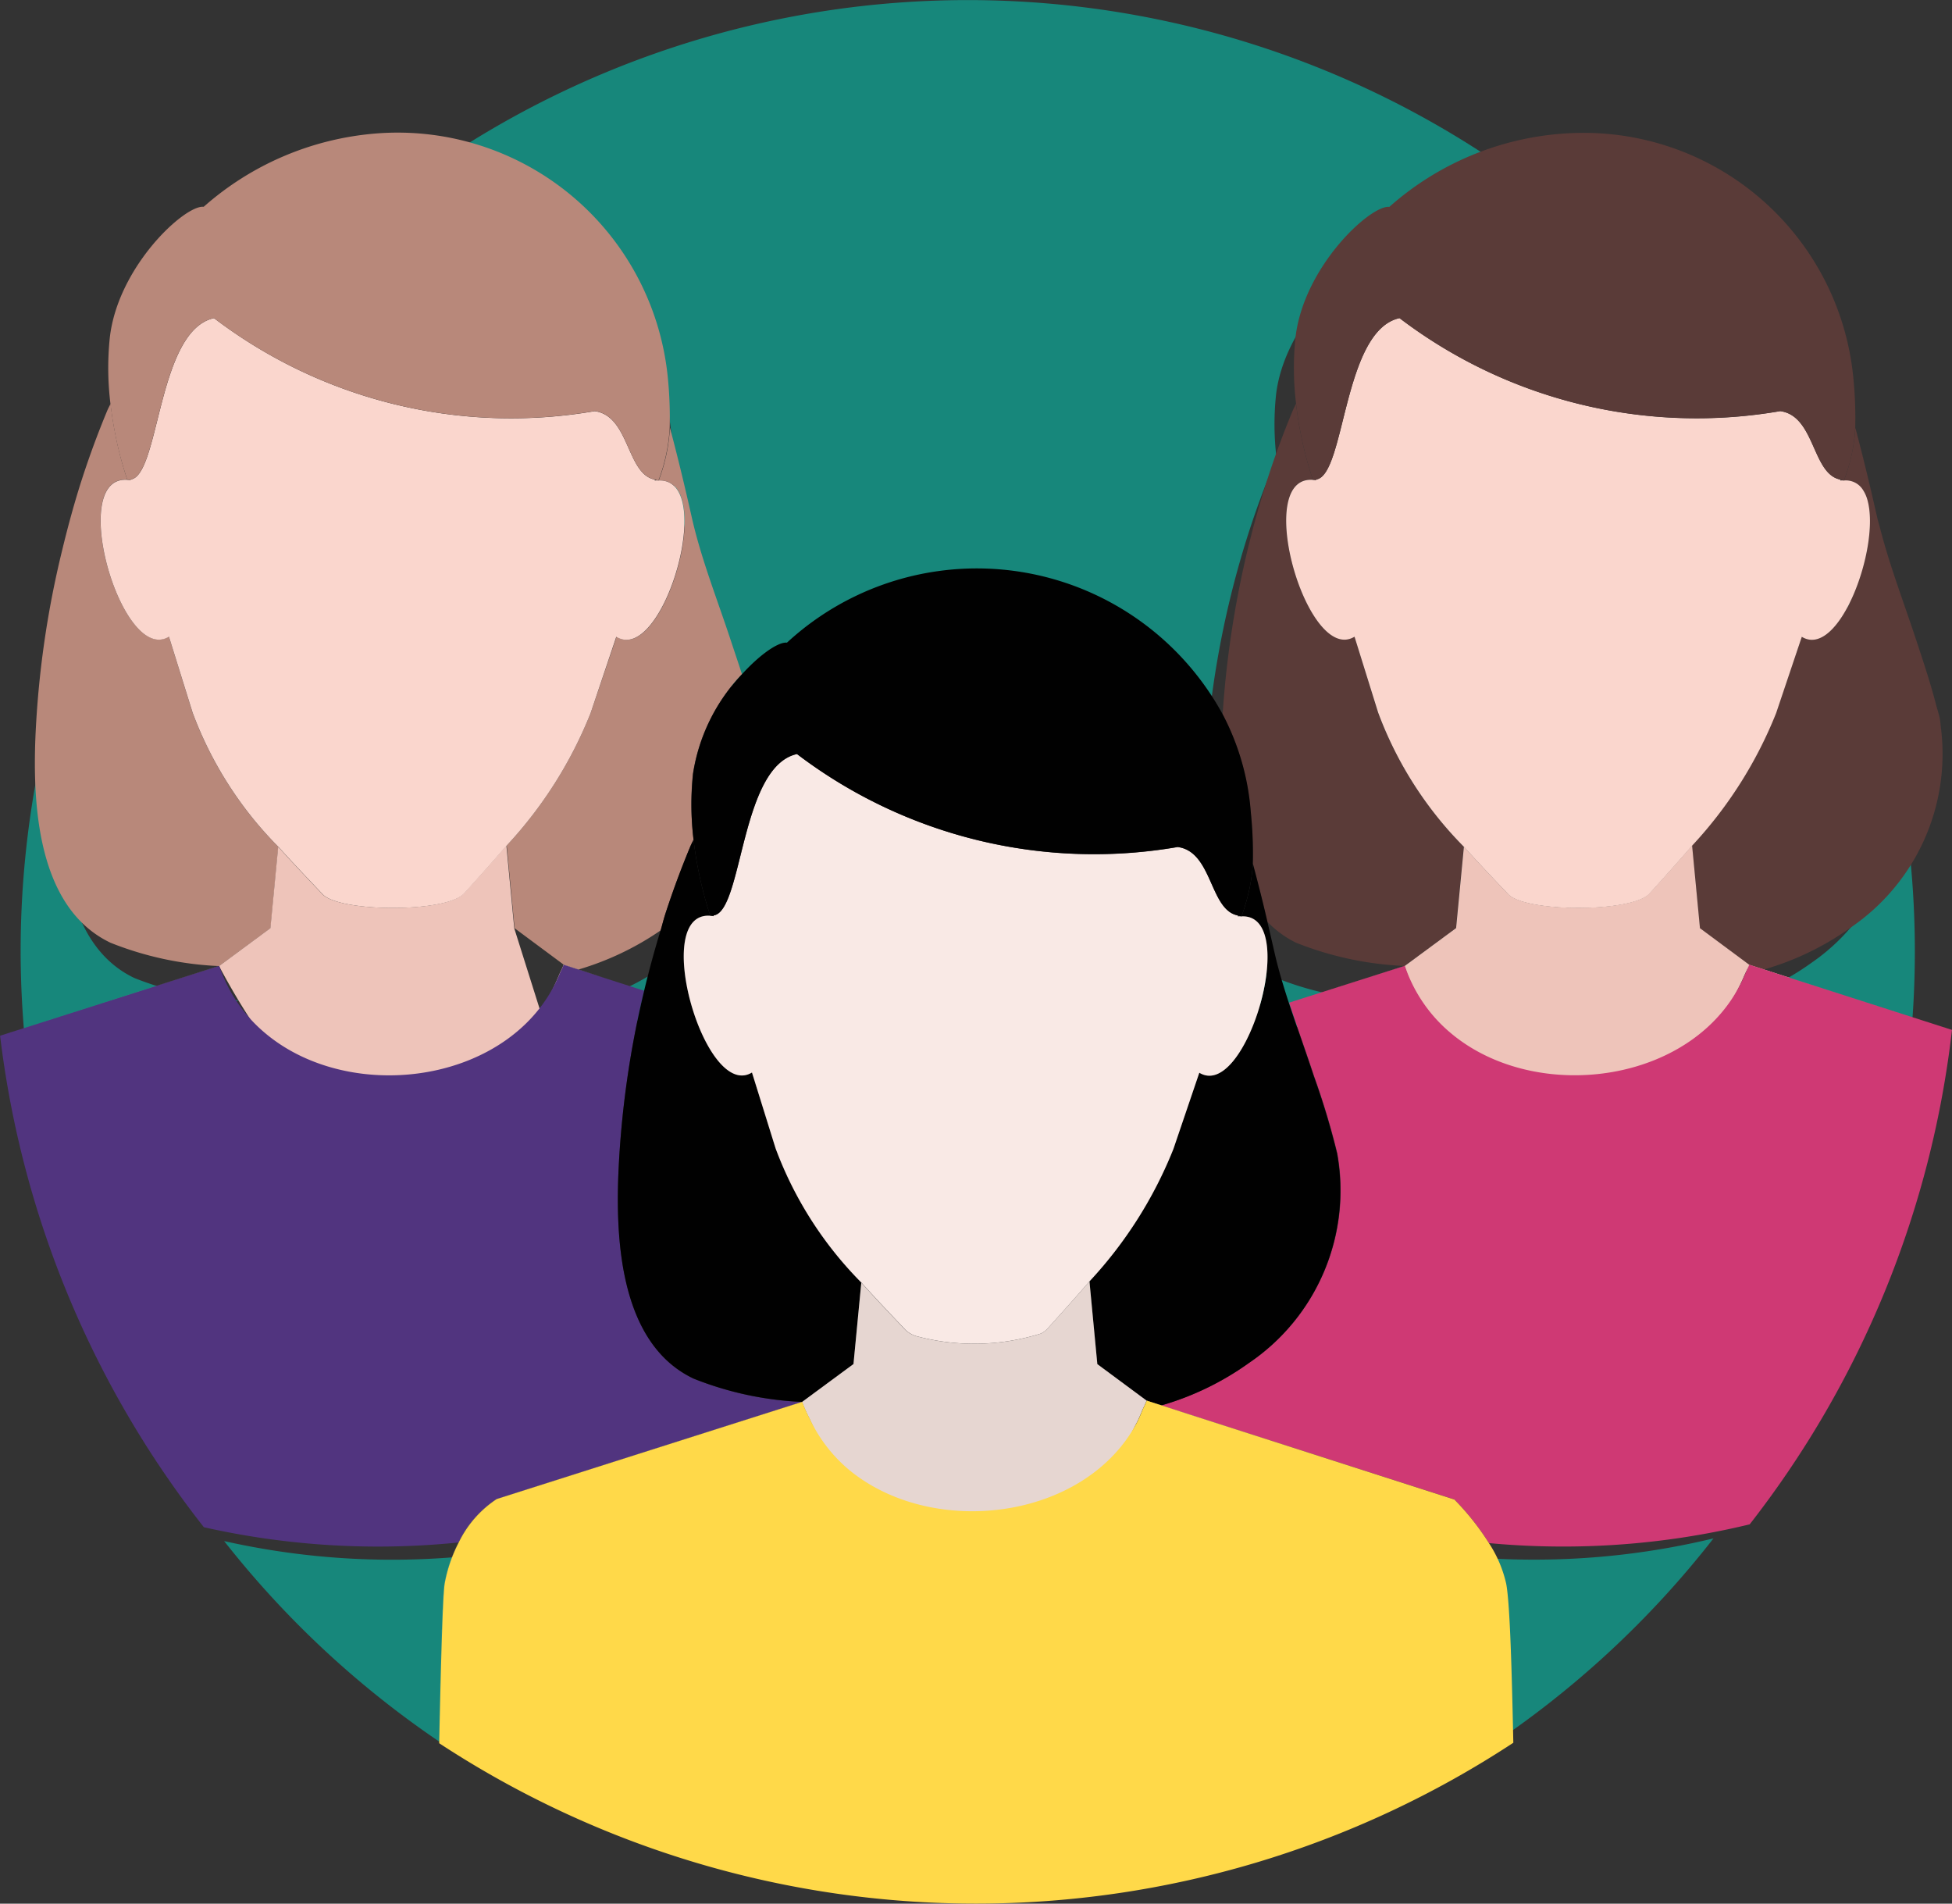 <svg xmlns="http://www.w3.org/2000/svg" viewBox="0 0 69.741 68">
  <rect x="0" y="0" width="69.741" height="68" fill="#333333" stroke="none"/>
  <defs>
    <style>
      .cls-1 {
        fill: #17877b;
      }

      .cls-2 {
        fill: #5a3b38;
      }

      .cls-3 {
        fill: #eec4ba;
      }

      .cls-4 {
        fill: #cf3974;
      }

      .cls-5 {
        fill: #fad6cd;
      }

      .cls-6 {
        fill: #b8887a;
      }

      .cls-7 {
        fill: #51347f;
      }

      .cls-8 {
        fill: #010101;
      }

      .cls-9 {
        fill: #e6d6d1;
      }

      .cls-10 {
        fill: #ffd949;
      }

      .cls-11 {
        fill: #f9e9e5;
      }
    </style>
  </defs>
  <g id="GEOJIT_ICONS-08" data-name="GEOJIT ICONS-08" transform="translate(-15.597 -17)">
    <path id="Path_24009" data-name="Path 24009" class="cls-1" d="M24.134,52.734a11.378,11.378,0,0,1-3.734-.8c-2.475-1.18-2.678-4.623-2.585-7.035a32.963,32.963,0,0,1,.92-6.46A34.032,34.032,0,0,0,16.338,51a34.444,34.444,0,0,0,.258,4.131Z" transform="translate(-0.004)"/>
    <path id="Path_24010" data-name="Path 24010" class="cls-1" d="M39.644,32.443a13.833,13.833,0,0,1,.069,1.762c.27,1.015.516,2.036.746,3.059.324,1.437.89,2.858,1.352,4.264.127.387.258.774.384,1.162.628-.687,1.255-1.113,1.544-1.08h0a9.64,9.64,0,0,1,15,2.474A33.614,33.614,0,0,1,60.3,35.95q.381-1.172.854-2.311c.034-.082.079-.167.12-.251a10.092,10.092,0,0,1-.022-2.275c.278-2.457,2.59-4.578,3.231-4.5h0a10.1,10.1,0,0,1,6.4-2.543,33.678,33.678,0,0,0-41.312.023A9.343,9.343,0,0,1,39.644,32.443Z" transform="translate(-0.066)"/>
    <path id="Path_24011" data-name="Path 24011" class="cls-1" d="M83.7,44.613a7.223,7.223,0,0,1-3.08,6.773A9.847,9.847,0,0,1,77.6,52.853l6.474,2.079A33.779,33.779,0,0,0,83.7,44.613Z" transform="translate(-0.295)"/>
    <path id="Path_24012" data-name="Path 24012" class="cls-1" d="M83.545,43.745a33.855,33.855,0,0,0-1.931-6.094c.332,1.305.83,2.6,1.25,3.876C83.106,42.261,83.352,43,83.545,43.745Z" transform="translate(-0.314)"/>
    <path id="Path_24013" data-name="Path 24013" class="cls-1" d="M31.933,73.973a5.075,5.075,0,0,1,.48-1.4,27.349,27.349,0,0,1-8.769-.525,34.07,34.07,0,0,0,8.092,7.435C31.8,76.885,31.862,74.344,31.933,73.973Z" transform="translate(-0.038)"/>
    <path id="Path_24014" data-name="Path 24014" class="cls-1" d="M60.428,51.209c.081.352.165.7.244,1.055.131.582.307,1.16.494,1.737l3.981-1.266a11.378,11.378,0,0,1-3.734-.8A3.568,3.568,0,0,1,60.428,51.209Z" transform="translate(-0.213)"/>
    <path id="Path_24015" data-name="Path 24015" class="cls-1" d="M36.6,52.853l2.265.727q.25-1.05.565-2.073A9.936,9.936,0,0,1,36.6,52.853Z" transform="translate(-0.1)"/>
    <path id="Path_24016" data-name="Path 24016" class="cls-1" d="M70.643,72.711q-1.291,0-2.552-.119a4.255,4.255,0,0,1,.593,1.4c.131.691.195,3.067.237,5.477a34.073,34.073,0,0,0,8.145-7.517A27.323,27.323,0,0,1,70.643,72.711Z" transform="translate(-0.25)"/>
    <path id="Path_24017" data-name="Path 24017" class="cls-2" d="M80.24,36.023a.853.853,0,0,1,.116,0,.664.664,0,0,1-.117-.032c0,.01,0,.02,0,.031Z" transform="translate(-0.308)"/>
    <path id="Path_24018" data-name="Path 24018" class="cls-2" d="M80.545,36.095a.719.719,0,0,1,.673.33,1.276,1.276,0,0,1,.163.362c.478,1.676-1.016,5.706-2.344,4.892l-.923,2.72a15.186,15.186,0,0,1-3,4.733l.281,2.956,1.76,1.306.525.169a10.221,10.221,0,0,0,3.136-1.523,7.5,7.5,0,0,0,3.2-7.031c-.022-.149-.026-.3-.058-.448s-.084-.3-.124-.453c-.2-.777-.456-1.541-.706-2.3-.437-1.327-.953-2.669-1.3-4.024-.034-.134-.076-.268-.106-.4-.239-1.062-.494-2.122-.774-3.176a5.93,5.93,0,0,1-.208,1.274C80.687,35.675,80.625,35.877,80.545,36.095Z" transform="translate(0.936 -1.931)"/>
    <path id="Path_24019" data-name="Path 24019" class="cls-2" d="M63.589,41.7c-1.721,1.05-3.719-6.006-1.369-5.587,0-.009,0-.019,0-.028a.318.318,0,0,1-.117.01,13.416,13.416,0,0,1-.6-2.712c-.042.087-.089.175-.124.26q-.491,1.181-.887,2.4a34.892,34.892,0,0,0-1.612,8.443,8.942,8.942,0,0,1,1,3.487,14.361,14.361,0,0,1,.072,1.829c.184.691.361,1.384.521,2.081a3.7,3.7,0,0,0,1.023.75,11.811,11.811,0,0,0,3.876.833l.006,0,1.835-1.353.279-2.907a13.456,13.456,0,0,1-3.068-4.8Z" transform="translate(0.399 -1.962)"/>
    <path id="Path_24020" data-name="Path 24020" class="cls-3" d="M78.143,53.015l-.525-.169-1.76-1.306-.281-2.956c-.521.607-1.045,1.184-1.523,1.714-.623.689-4.434.676-5.05.024-.513-.542-1.052-1.107-1.58-1.693l-.279,2.907L65.309,52.89l-.006,0L61.17,54.206h0l2.774-.882h0l1.36-.432,0,0v0c.338.995,1.381,4.13,2.113,4.742,3.095,2.588,8.417-.556,10.041-4.438.049-.118.113-.226.155-.35l-1.761,4.787,3.206-4.323h0l5.8,1.862h0Z" transform="translate(0.475 -1.385)"/>
    <path id="Path_24021" data-name="Path 24021" class="cls-4" d="M79.21,53.155h0l-.921-.3-.524-.168c-.042.124-.106.231-.155.35-1.624,3.882-7.409,4.692-10.5,2.1a5.345,5.345,0,0,1-1.65-2.408v0l0,0-1.36.432h0l-2.774.882c.286.88.605,1.754.891,2.623a27.293,27.293,0,0,1,.83,2.756A7.438,7.438,0,0,1,59.9,66.907a10.222,10.222,0,0,1-3.136,1.523L67.23,71.791h0a9.242,9.242,0,0,1,1.235,1.557h0q1.308.122,2.649.123a28.361,28.361,0,0,0,6.667-.793h0a35.2,35.2,0,0,0,7.227-17.662Z" transform="translate(0.329 -1.228)"/>
    <path id="Path_24022" data-name="Path 24022" class="cls-5" d="M79.5,41.822c1.329.815,2.822-3.216,2.344-4.892a1.277,1.277,0,0,0-.163-.362.719.719,0,0,0-.673-.33v0c-.005,0-.009,0-.014,0a.885.885,0,0,0-.121,0h0c0-.011,0-.021,0-.032-1.011-.2-.894-2.276-2.145-2.444a17.533,17.533,0,0,1-13.6-3.323c-2.029.442-1.935,5.624-2.978,5.764,0,.009,0,.019,0,.028-2.35-.42-.352,6.637,1.369,5.587l.843,2.707a13.456,13.456,0,0,0,3.068,4.8c.528.586,1.067,1.151,1.58,1.693.616.651,4.427.664,5.05-.024.479-.53,1-1.107,1.523-1.714a15.186,15.186,0,0,0,3-4.733Z" transform="translate(0.472 -2.075)"/>
    <path id="Path_24023" data-name="Path 24023" class="cls-2" d="M64.755,26.707h0c-.665-.078-3.065,2.124-3.354,4.675a10.476,10.476,0,0,0,.023,2.361,13.416,13.416,0,0,0,.6,2.711.319.319,0,0,0,.117-.01c1.044-.14.949-5.322,2.978-5.764A17.533,17.533,0,0,0,78.72,34c1.251.168,1.134,2.247,2.145,2.444a.69.69,0,0,0,.121.033c.005,0,.008,0,.014,0v0c.08-.217.142-.42.2-.617A5.93,5.93,0,0,0,81.4,34.59a14.358,14.358,0,0,0-.072-1.829A9.68,9.68,0,0,0,71.4,24.067,10.482,10.482,0,0,0,64.755,26.707Z" transform="translate(0.48 -2.317)"/>
    <path id="Path_24024" data-name="Path 24024" class="cls-6" d="M39.786,51.587q.395-1.217.887-2.4c.035-.085.082-.173.124-.26a10.481,10.481,0,0,1-.023-2.361,6.629,6.629,0,0,1,1.752-3.554c-.13-.4-.266-.8-.4-1.206-.48-1.459-1.068-2.934-1.4-4.426-.239-1.062-.494-2.122-.774-3.176a6.225,6.225,0,0,1-.4,1.89c2.119-.1.172,6.614-1.508,5.584l-.923,2.72a15.186,15.186,0,0,1-3,4.733l.281,2.956,1.76,1.306.525.169a10.316,10.316,0,0,0,2.938-1.4C39.678,51.974,39.725,51.777,39.786,51.587Z" transform="translate(-0.42 -1.931)"/>
    <path id="Path_24025" data-name="Path 24025" class="cls-6" d="M20.505,52.637a11.811,11.811,0,0,0,3.876.833l.006,0,1.835-1.353.279-2.907a13.456,13.456,0,0,1-3.068-4.8L22.591,41.7c-1.721,1.05-3.719-6.006-1.369-5.587,0-.009,0-.019,0-.028a.318.318,0,0,1-.117.01,12.3,12.3,0,0,1-.411-1.542c-.072-.35-.138-.745-.187-1.169-.042.087-.089.175-.124.26q-.491,1.181-.887,2.4c-.274.844-.509,1.708-.72,2.581a34.217,34.217,0,0,0-.955,6.706C17.725,47.838,17.937,51.412,20.505,52.637Z" transform="translate(-0.96 -1.962)"/>
    <path id="Path_24026" data-name="Path 24026" class="cls-6" d="M39.24,36.023a.852.852,0,0,1,.116,0,.665.665,0,0,1-.117-.032c0,.01,0,.02,0,.031Z" transform="translate(-0.113)"/>
    <path id="Path_24027" data-name="Path 24027" class="cls-3" d="M23.063,53.324h0l1.36-.432,0,0v0a25.359,25.359,0,0,0,3.693,5.242c3.095,2.588,6.837-1.056,8.461-4.938.049-.118.113-.226.155-.35l.524.168.921.3h0l1.431.459h0l-2.352-.755-.68,3.619-1.606-5.094-.281-2.956c-.521.607-1.045,1.184-1.523,1.714-.623.689-4.434.676-5.05.024-.513-.542-1.052-1.107-1.58-1.693l-.279,2.907L24.427,52.89l-.006,0L16.6,55.38h0Z" transform="translate(-1 -1.385)"/>
    <path id="Path_24028" data-name="Path 24028" class="cls-7" d="M30.087,73.472a28.617,28.617,0,0,0,2.893-.146h0a3.885,3.885,0,0,1,1.355-1.548L45.25,68.306a11.811,11.811,0,0,1-3.876-.833c-2.569-1.225-2.78-4.8-2.684-7.3a34.174,34.174,0,0,1,.922-6.556l-1.431-.459h0l-.921-.3-.524-.168c-.042.124-.106.231-.155.35-1.624,3.882-7.409,4.692-10.5,2.1a5.345,5.345,0,0,1-1.65-2.408v0l0,0-1.36.432h0L16.6,55.225a35.2,35.2,0,0,0,7.281,17.556h0A28.388,28.388,0,0,0,30.087,73.472Z" transform="translate(-1 -1.228)"/>
    <path id="Path_24029" data-name="Path 24029" class="cls-5" d="M38.5,41.822c1.68,1.03,3.627-5.683,1.508-5.584v0c-.005,0-.009,0-.014,0a.885.885,0,0,0-.121,0h0c0-.011,0-.021,0-.032-1.011-.2-.894-2.276-2.145-2.444a17.533,17.533,0,0,1-13.6-3.323c-2.029.442-1.935,5.624-2.978,5.764,0,.009,0,.019,0,.028-2.35-.42-.352,6.637,1.369,5.587l.843,2.707a13.456,13.456,0,0,0,3.068,4.8c.528.586,1.067,1.151,1.58,1.693.616.651,4.427.664,5.05-.024.479-.53,1-1.107,1.523-1.714a15.186,15.186,0,0,0,3-4.733Z" transform="translate(-0.885 -2.075)"/>
    <path id="Path_24030" data-name="Path 24030" class="cls-6" d="M21.022,36.454a.319.319,0,0,0,.117-.01c1.044-.14.949-5.322,2.978-5.764A17.533,17.533,0,0,0,37.72,34c1.251.168,1.134,2.247,2.145,2.444a.69.69,0,0,0,.121.033c.005,0,.008,0,.014,0v0a6.225,6.225,0,0,0,.4-1.89,14.36,14.36,0,0,0-.072-1.829,9.7,9.7,0,0,0-10.459-8.67,10.569,10.569,0,0,0-6.119,2.616h0c-.665-.078-3.065,2.124-3.354,4.675a10.476,10.476,0,0,0,.023,2.361c.049.424.116.819.187,1.169A12.288,12.288,0,0,0,21.022,36.454Z" transform="translate(-0.876 -2.317)"/>
    <path id="Path_24031" data-name="Path 24031" class="cls-8" d="M59.4,51.024h0a.852.852,0,0,1,.116,0,.665.665,0,0,1-.117-.032C59.4,51,59.4,51.014,59.4,51.024Z" transform="translate(-0.208)"/>
    <path id="Path_24032" data-name="Path 24032" class="cls-8" d="M60.632,51.285c-.16-.7-.336-1.389-.521-2.081a5.928,5.928,0,0,1-.178,1.152,7.164,7.164,0,0,1-.226.738c1.132-.053,1.107,1.822.576,3.443h0c-.463,1.414-1.3,2.62-2.084,2.141l-.923,2.72a15.187,15.187,0,0,1-3,4.733l.281,2.956,1.76,1.306.525.169A10.221,10.221,0,0,0,59.98,67.04a7.438,7.438,0,0,0,3.139-7.478,27.289,27.289,0,0,0-.83-2.756c-.286-.868-.6-1.743-.891-2.623h0c-.195-.6-.377-1.2-.513-1.8C60.8,52.015,60.716,51.65,60.632,51.285Z" transform="translate(0.247 -1.361)"/>
    <path id="Path_24033" data-name="Path 24033" class="cls-8" d="M42.753,56.7c-.829.506-1.717-.87-2.157-2.383h0c-.475-1.63-.43-3.421.789-3.2,0-.009,0-.019,0-.028a.319.319,0,0,1-.117.01s-.113-.315-.246-.829a14.01,14.01,0,0,1-.353-1.883c-.042.087-.089.175-.124.26q-.491,1.181-.887,2.4c-.062.19-.108.387-.167.579q-.325,1.063-.586,2.152h0a34.174,34.174,0,0,0-.922,6.556c-.1,2.5.115,6.078,2.684,7.3a11.812,11.812,0,0,0,3.876.833l.006,0,1.835-1.353.279-2.907a13.456,13.456,0,0,1-3.068-4.8Z" transform="translate(-0.293 -1.392)"/>
    <path id="Path_24034" data-name="Path 24034" class="cls-9" d="M31.98,74.369a5.267,5.267,0,0,1,.5-1.457h0a3.885,3.885,0,0,1,1.354-1.547l9.557-3.04h0l1.36-.432,0,0v0a5.348,5.348,0,0,0,.265.595h0a12.2,12.2,0,0,0,1.847,2.889c2.649,2.215,6.033,2.976,8.435-.013.093-.1,1.214-2.356,1.421-2.751h0c.069-.132.125-.275.184-.415.049-.118.113-.226.155-.35l.524.168.921.3h0l9.548,3.066h0L57.588,68.015l-.525-.169L55.3,66.541l-.281-2.956c-.521.607-1.045,1.184-1.523,1.714a.792.792,0,0,1-.217.152h0a7.972,7.972,0,0,1-4.468.085h0a.981.981,0,0,1-.364-.212c-.513-.542-1.052-1.107-1.58-1.693l-.279,2.907L44.754,67.89l-.006,0L33.833,71.363a3.885,3.885,0,0,0-1.355,1.548h0a5.269,5.269,0,0,0-.5,1.456c-.074.385-.141,3.023-.2,5.716h0C31.839,77.392,31.907,74.754,31.98,74.369Z" transform="translate(-0.498 -0.814)"/>
    <path id="Path_24035" data-name="Path 24035" class="cls-10" d="M69.908,74.227a4.416,4.416,0,0,0-.616-1.448h0a9.243,9.243,0,0,0-1.235-1.557h0l-9.548-3.066h0l-.921-.3-.524-.168c-.042.124-.106.231-.155.35-.059.14-.115.283-.184.415h0c-1.848,3.525-7.336,4.183-10.319,1.688a5.351,5.351,0,0,1-1.384-1.812h0a5.349,5.349,0,0,1-.265-.595v0l0,0-1.36.432h0l-9.557,3.04a3.885,3.885,0,0,0-1.354,1.547h0a5.267,5.267,0,0,0-.5,1.457c-.073.385-.141,3.023-.2,5.716a34.955,34.955,0,0,0,38.377-.016h0C70.11,77.41,70.045,74.944,69.908,74.227Z" transform="translate(-0.498 -0.658)"/>
    <path id="Path_24036" data-name="Path 24036" class="cls-11" d="M58.664,56.822c.783.48,1.621-.727,2.084-2.141h0c.531-1.621.555-3.5-.576-3.443v0c-.005,0-.009,0-.014,0a.883.883,0,0,0-.121,0h0c0-.011,0-.021,0-.032-1.011-.2-.894-2.276-2.145-2.444a17.533,17.533,0,0,1-13.6-3.323c-2.029.442-1.935,5.624-2.978,5.764,0,.009,0,.019,0,.028-1.219-.218-1.263,1.573-.789,3.2h0c.441,1.514,1.329,2.889,2.157,2.383l.843,2.707a13.456,13.456,0,0,0,3.068,4.8c.528.586,1.067,1.151,1.58,1.693a.981.981,0,0,0,.364.212h0A7.972,7.972,0,0,0,53,66.14h0a.793.793,0,0,0,.217-.152c.479-.53,1-1.107,1.523-1.714a15.188,15.188,0,0,0,3-4.733Z" transform="translate(-0.218 -1.504)"/>
    <path id="Path_24037" data-name="Path 24037" class="cls-8" d="M40.585,48.743a14.009,14.009,0,0,0,.353,1.883c.133.514.246.829.246.829a.319.319,0,0,0,.117-.01c1.044-.14.949-5.322,2.978-5.764A17.533,17.533,0,0,0,57.883,49c1.251.168,1.134,2.247,2.145,2.444a.691.691,0,0,0,.121.033c.005,0,.008,0,.014,0v0a7.163,7.163,0,0,0,.226-.738,5.928,5.928,0,0,0,.178-1.152,14.36,14.36,0,0,0-.072-1.829,8.942,8.942,0,0,0-1-3.487,10.007,10.007,0,0,0-15.573-2.568h0c-.3-.035-.951.408-1.6,1.121a6.629,6.629,0,0,0-1.752,3.554A10.483,10.483,0,0,0,40.585,48.743Z" transform="translate(-0.209 -1.747)"/>
  </g>
</svg>
